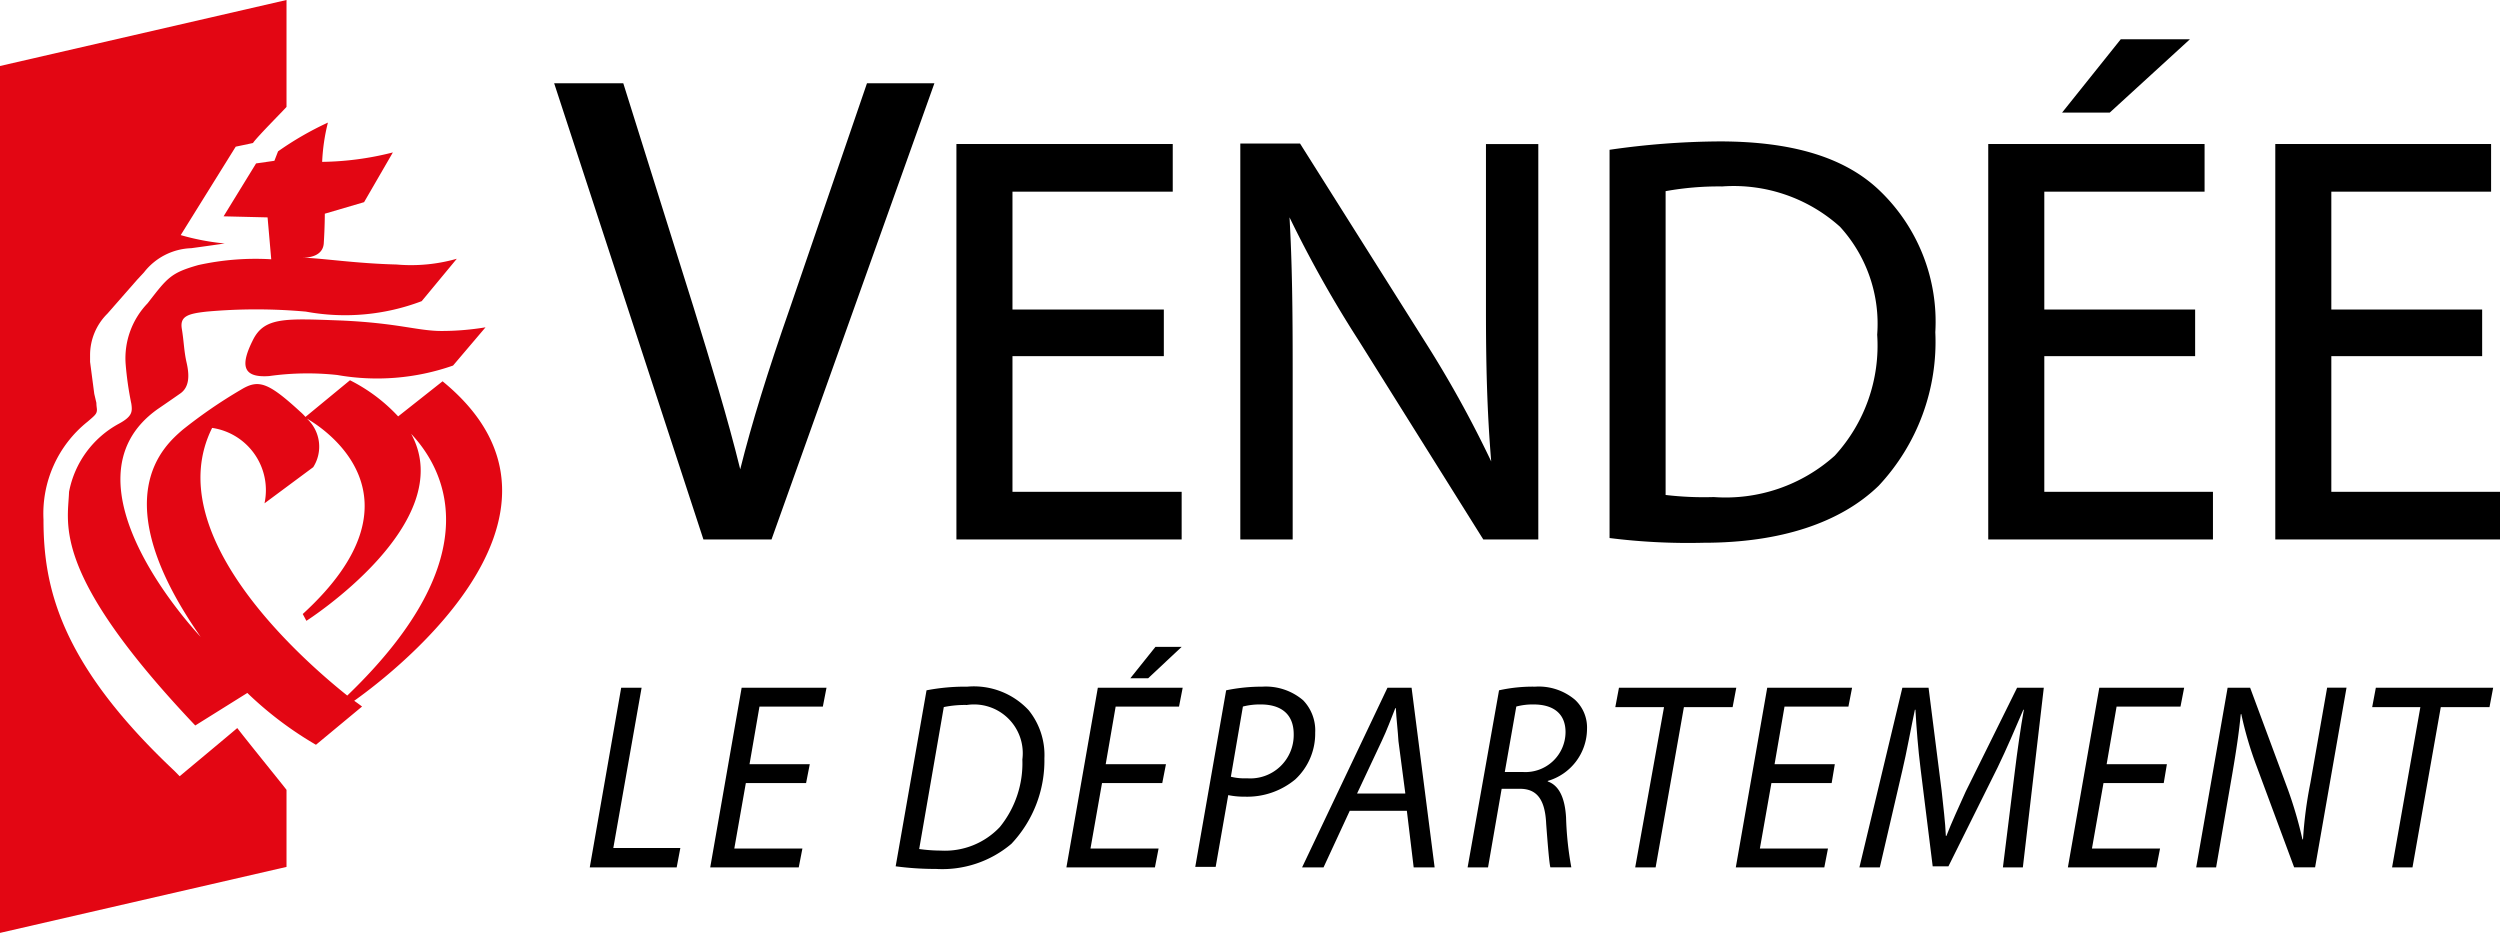 <svg id="Calque_1" xmlns="http://www.w3.org/2000/svg" width="89.506" height="33.398" viewBox="0 0 89.506 33.398">
  <g id="Groupe_734" data-name="Groupe 734">
    <g id="Groupe_729" data-name="Groupe 729">
      <g id="Groupe_728" data-name="Groupe 728">
        <g id="Groupe_727" data-name="Groupe 727">
          <g id="Groupe_726" data-name="Groupe 726">
            <path id="Tracé_954" data-name="Tracé 954" d="M50.315,61.028c-2.025-.075-2.775-.131-3.188.694s-.45,1.369.581,1.294a9.9,9.9,0,0,1,2.438-.038,8.213,8.213,0,0,0,4.144-.338l1.163-1.369a9.71,9.71,0,0,1-1.575.131C53.016,61.4,52.341,61.122,50.315,61.028Z" transform="translate(-38.07 -49.552)" fill="#e30613"/>
            <path id="Tracé_955" data-name="Tracé 955" d="M6.432,27.791,6.245,27.6c-4.126-3.882-4.688-6.62-4.688-9A4.213,4.213,0,0,1,3.132,15.1c.263-.225.338-.281.338-.431,0-.056-.019-.131-.019-.244L3.375,14.1l-.15-1.144v-.244a2.084,2.084,0,0,1,.619-1.481l1.069-1.219.244-.263a2.237,2.237,0,0,1,1.688-.863s.694-.094,1.2-.169a8.577,8.577,0,0,1-1.575-.3L8.439,5.251s.45-.094.619-.131c.113-.188,1.2-1.275,1.2-1.294V0L0,2.363V33.4l10.258-2.363V28.279c-.094-.131-1.481-1.838-1.763-2.213C8.12,26.385,6.432,27.791,6.432,27.791Z" fill="#e30613"/>
            <path id="Tracé_956" data-name="Tracé 956" d="M22.978,43.915c-1.669-1.331-6.732-5.795-4.838-9.583a2.253,2.253,0,0,1,1.875,2.7l1.744-1.294A1.366,1.366,0,0,0,21.534,34c.563.319,4.444,2.794-.15,6.995l.131.244s5.494-3.507,3.75-6.695C26.372,35.72,28.247,38.852,22.978,43.915Zm3.413-11.252L24.8,33.92a6.071,6.071,0,0,0-1.725-1.294l-1.594,1.313a1.768,1.768,0,0,0-.188-.188c-1.163-1.069-1.5-1.163-2.119-.788a17.529,17.529,0,0,0-2.1,1.444c-.619.544-2.85,2.4.656,7.407,0,0-5.269-5.513-1.538-8.157,0,0,.413-.281.788-.544.375-.244.338-.713.244-1.125s-.094-.75-.169-1.2.206-.544.881-.619a19.788,19.788,0,0,1,3.563,0,7.717,7.717,0,0,0,4.144-.375L26.9,28.276a5.966,5.966,0,0,1-2.157.206c-1.481-.038-2.644-.225-3.357-.244.225,0,.713-.056.75-.506.038-.581.038-1.069.038-1.069l1.406-.413,1.031-1.781a10.7,10.7,0,0,1-2.532.338,6.994,6.994,0,0,1,.206-1.406A11.358,11.358,0,0,0,20.5,24.431l-.131.338-.656.094-1.163,1.894,1.575.038.131,1.5a9.5,9.5,0,0,0-2.607.206c-.994.281-1.106.45-1.819,1.369a2.836,2.836,0,0,0-.788,2.157,11.631,11.631,0,0,0,.206,1.444c.038.281.038.45-.45.713a3.525,3.525,0,0,0-1.781,2.438c-.038,1.163-.656,2.907,4.519,8.364L19.4,43.821a12.85,12.85,0,0,0,2.457,1.856l1.65-1.369s-.094-.075-.281-.206C23.99,43.559,32.354,37.539,26.391,32.664Z" transform="translate(-10.545 -19.012)" fill="#e30613"/>
          </g>
        </g>
      </g>
    </g>
    <g id="Groupe_732" data-name="Groupe 732" transform="translate(19.84 1.406)">
      <g id="Groupe_731" data-name="Groupe 731">
        <g id="Groupe_730" data-name="Groupe 730">
          <path id="Tracé_957" data-name="Tracé 957" d="M311.032,39.733a11.641,11.641,0,0,1-1.725-.075V28.781a10.715,10.715,0,0,1,2.025-.169,5.694,5.694,0,0,1,4.219,1.444,5.154,5.154,0,0,1,1.331,3.863,5.831,5.831,0,0,1-1.519,4.332A5.845,5.845,0,0,1,311.032,39.733ZM311.238,27a28.265,28.265,0,0,0-3.938.3V41.2a22.505,22.505,0,0,0,3.375.169c2.738,0,4.894-.713,6.263-2.044a7.54,7.54,0,0,0,2.025-5.494,6.5,6.5,0,0,0-2.025-5.1C315.7,27.563,313.826,27,311.238,27Z" transform="translate(-269.514 -23.343)"/>
          <path id="Tracé_958" data-name="Tracé 958" d="M381.607,35.095h5.4V33.426h-5.4V29.206h5.738V27.5H379.6V41.658h8.045V39.952h-6.038Z" transform="translate(-328.256 -23.75)"/>
          <path id="Tracé_959" data-name="Tracé 959" d="M398.276,7.5H395.8l-2.1,2.625h1.706Z" transform="translate(-339.712 -7.5)"/>
          <path id="Tracé_960" data-name="Tracé 960" d="M436.406,39.952V35.095h5.4V33.426h-5.4V29.206h5.72V27.5H434.4V41.658h8.045V39.952Z" transform="translate(-372.779 -23.75)"/>
          <path id="Tracé_961" data-name="Tracé 961" d="M117,15.9l-2.757,8.045c-.788,2.25-1.369,4.126-1.781,5.776-.45-1.838-1.05-3.788-1.669-5.795L108.275,15.9H105.8l5.344,16.333h2.438L119.414,15.9Z" transform="translate(-105.8 -14.325)"/>
          <path id="Tracé_962" data-name="Tracé 962" d="M184.607,35.095h5.419V33.426h-5.419V29.206h5.738V27.5H182.6V41.658h8.064V39.952h-6.057Z" transform="translate(-168.198 -23.75)"/>
          <path id="Tracé_963" data-name="Tracé 963" d="M245.595,27.419v5.945c0,1.932.037,3.6.188,5.419a40.005,40.005,0,0,0-2.363-4.276L238.938,27.4H236.8V41.577h1.875V35.52c0-2.194-.019-3.807-.113-5.476a42,42,0,0,0,2.475,4.407l4.463,7.126h1.969V27.419Z" transform="translate(-212.234 -23.668)"/>
        </g>
      </g>
    </g>
    <g id="Groupe_733" data-name="Groupe 733" transform="translate(21.115 23.159)">
      <path id="Tracé_964" data-name="Tracé 964" d="M113.725,131.3h.731l-1.013,5.738h2.4l-.131.694H112.6Z" transform="translate(-112.6 -129.837)"/>
      <path id="Tracé_965" data-name="Tracé 965" d="M139.032,134.713h-2.157l-.413,2.344H138.9l-.131.675H135.6l1.125-6.432h3.038l-.131.675h-2.269l-.356,2.063h2.157Z" transform="translate(-131.287 -129.837)"/>
      <path id="Tracé_966" data-name="Tracé 966" d="M172.106,131.231a7.32,7.32,0,0,1,1.463-.131,2.678,2.678,0,0,1,2.194.844,2.556,2.556,0,0,1,.563,1.725,4.343,4.343,0,0,1-1.181,3.057,3.827,3.827,0,0,1-2.7.9,10.761,10.761,0,0,1-1.444-.094Zm-.263,5.682a5.71,5.71,0,0,0,.769.056,2.7,2.7,0,0,0,2.119-.844,3.625,3.625,0,0,0,.806-2.419,1.745,1.745,0,0,0-1.988-1.95,3.747,3.747,0,0,0-.825.075Z" transform="translate(-160.049 -129.675)"/>
      <path id="Tracé_967" data-name="Tracé 967" d="M207.032,128.376h-2.157l-.413,2.344H206.9l-.131.675H203.6l1.125-6.432h3.038l-.131.675h-2.269l-.356,2.063h2.157Zm.694-4.876-1.2,1.125h-.638l.9-1.125Z" transform="translate(-186.535 -123.5)"/>
      <path id="Tracé_968" data-name="Tracé 968" d="M229.306,131.231a6.257,6.257,0,0,1,1.294-.131,2.062,2.062,0,0,1,1.463.488,1.556,1.556,0,0,1,.431,1.163,2.238,2.238,0,0,1-.713,1.669,2.692,2.692,0,0,1-1.8.619,2.838,2.838,0,0,1-.6-.056l-.45,2.569H228.2Zm.169,3.094a2.041,2.041,0,0,0,.581.056,1.553,1.553,0,0,0,1.669-1.575c0-.769-.506-1.069-1.181-1.069a2.448,2.448,0,0,0-.638.075Z" transform="translate(-206.522 -129.675)"/>
      <path id="Tracé_969" data-name="Tracé 969" d="M250.306,135.707l-.938,2.025H248.6l3.057-6.432h.863l.825,6.432h-.75l-.244-2.025Zm1.988-.638-.244-1.856c-.019-.338-.075-.806-.094-1.181h-.019c-.15.375-.3.788-.488,1.181l-.881,1.875h1.725Z" transform="translate(-223.097 -129.837)"/>
      <path id="Tracé_970" data-name="Tracé 970" d="M281.325,131.231a5.6,5.6,0,0,1,1.294-.131,2.012,2.012,0,0,1,1.425.469,1.356,1.356,0,0,1,.431,1.05,1.949,1.949,0,0,1-1.406,1.856v.019c.431.15.619.638.656,1.294a11.668,11.668,0,0,0,.188,1.781h-.75c-.038-.131-.094-.806-.15-1.556-.038-.881-.338-1.256-.938-1.256h-.656l-.488,2.813H280.2Zm.206,2.925h.656a1.437,1.437,0,0,0,1.519-1.425c0-.694-.469-.994-1.144-.994a2.283,2.283,0,0,0-.619.075Z" transform="translate(-248.771 -129.675)"/>
      <path id="Tracé_971" data-name="Tracé 971" d="M310.144,131.994H308.4l.131-.694h4.2l-.131.694h-1.744l-1.013,5.738h-.731Z" transform="translate(-271.683 -129.837)"/>
      <path id="Tracé_972" data-name="Tracé 972" d="M334.832,134.713h-2.157l-.413,2.344H334.7l-.131.675H331.4l1.125-6.432h3.038l-.131.675h-2.288l-.356,2.063h2.157Z" transform="translate(-290.369 -129.837)"/>
      <path id="Tracé_973" data-name="Tracé 973" d="M360.138,137.732l.431-3.469c.075-.619.206-1.556.319-2.175h-.019c-.281.656-.6,1.406-.919,2.063l-1.763,3.544h-.563l-.431-3.469c-.094-.75-.15-1.481-.187-2.138h-.019c-.131.6-.3,1.556-.45,2.175l-.806,3.469H355l1.538-6.432h.938l.469,3.694c.056.544.131,1.125.15,1.613h.019c.188-.488.45-1.05.694-1.594l1.838-3.713h.956l-.75,6.432Z" transform="translate(-309.544 -129.837)"/>
      <path id="Tracé_974" data-name="Tracé 974" d="M398.232,134.713h-2.157l-.413,2.344H398.1l-.131.675H394.8l1.125-6.432h3.038l-.131.675h-2.288l-.356,2.063h2.157Z" transform="translate(-341.88 -129.837)"/>
      <path id="Tracé_975" data-name="Tracé 975" d="M419.3,137.732l1.125-6.432h.806l1.35,3.638a14.807,14.807,0,0,1,.525,1.8l.019-.019a14.783,14.783,0,0,1,.263-2.007l.6-3.413h.694l-1.125,6.432h-.75l-1.35-3.638a12.853,12.853,0,0,1-.544-1.856l-.019.019c-.056.6-.15,1.238-.3,2.119l-.581,3.357Z" transform="translate(-361.786 -129.837)"/>
      <path id="Tracé_976" data-name="Tracé 976" d="M454.625,131.994H452.9l.131-.694h4.2l-.131.694h-1.744l-1.013,5.738h-.731Z" transform="translate(-389.085 -129.837)"/>
    </g>
  </g>
</svg>
